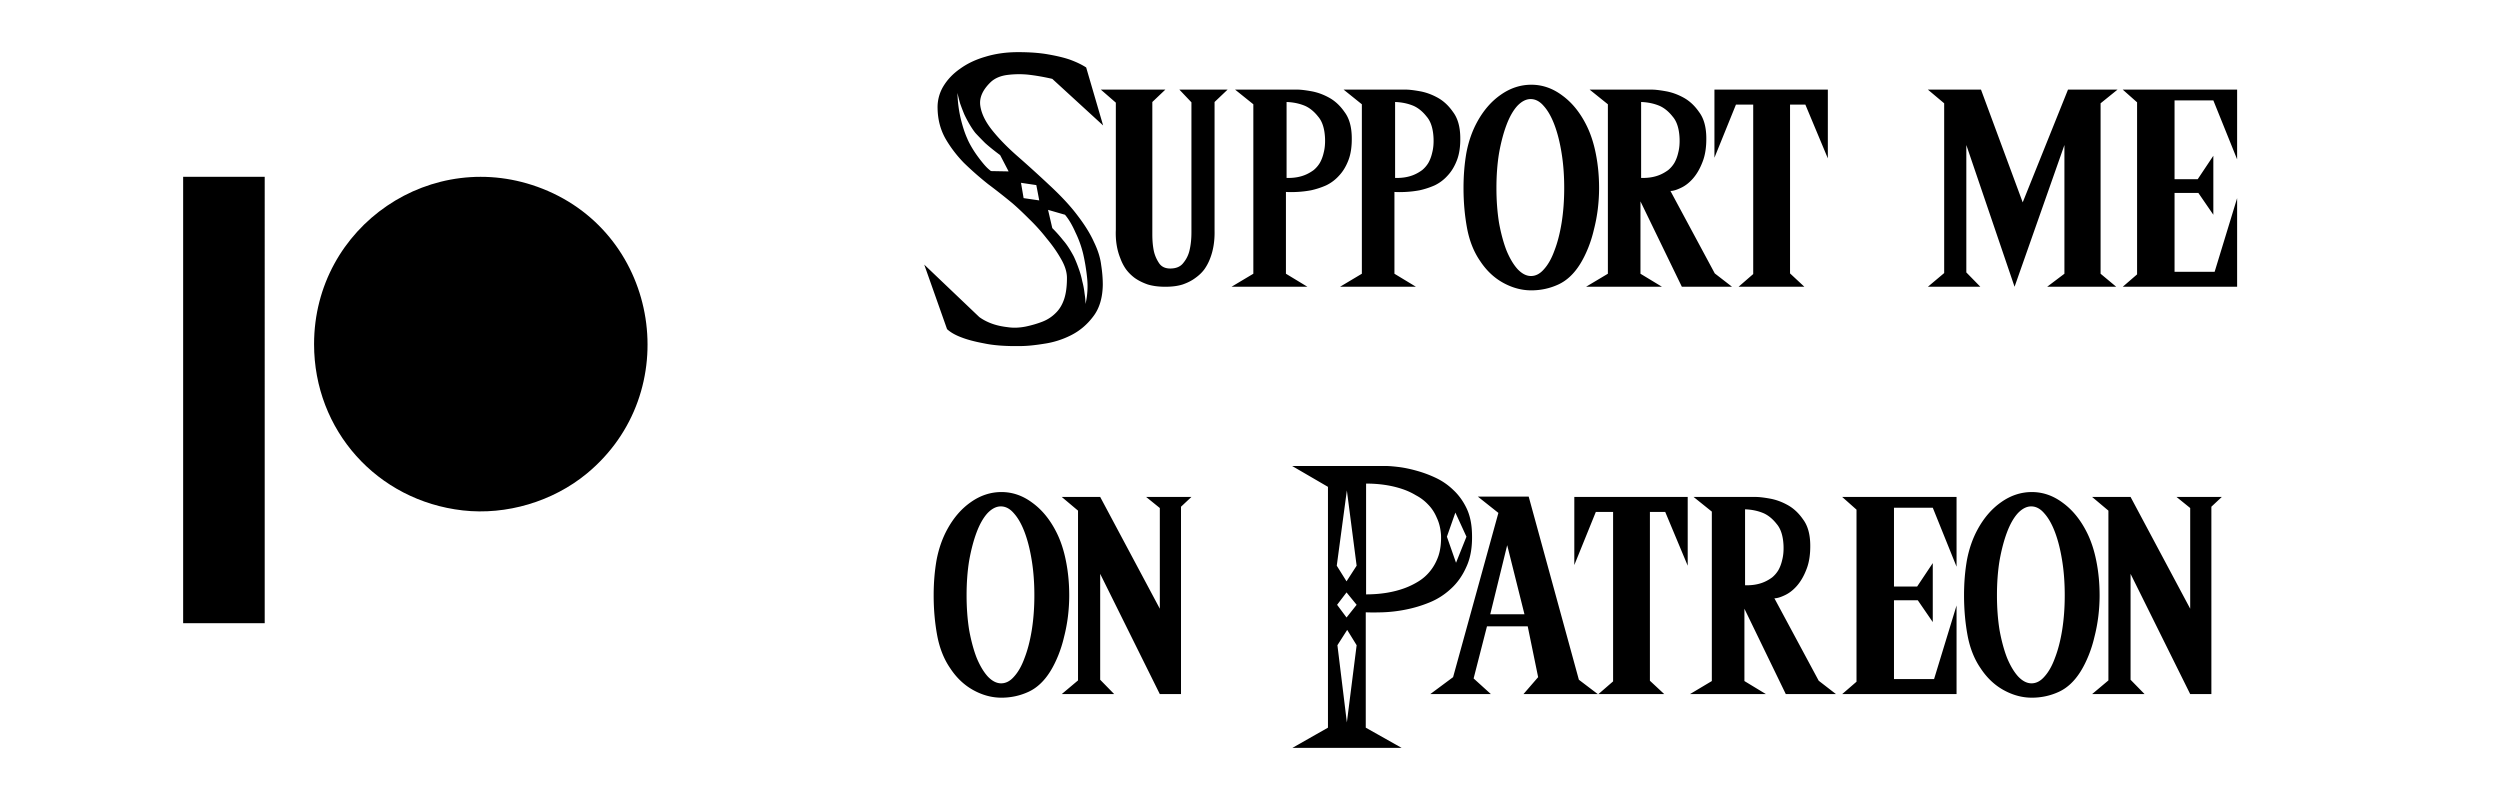 <svg width="700" height="224" xmlns="http://www.w3.org/2000/svg"><path d="M51.28 112V49.501h22.837V174.5H51.28zm78.294 30.915c-24.001-2.727-41.637-22.44-41.635-46.54.001-33.12 33.16-55.682 63.972-43.527 32.94 12.996 39.803 57.14 12.397 79.746-9.511 7.845-22.517 11.71-34.734 10.321z"/><path style="line-height:1.25;-inkscape-font-specification:triforce" d="M285.06 14.6c-3.284 0-6.326.425-9.124 1.277-2.738.79-5.11 1.917-7.118 3.377-2.007 1.399-3.588 3.071-4.744 5.017a11.32 11.32 0 00-1.55 6.114c.06 3.102.79 5.9 2.189 8.394 1.399 2.433 3.133 4.713 5.201 6.842a90.502 90.502 0 006.752 5.932 180.16 180.16 0 016.844 5.383c1.338 1.155 2.888 2.614 4.652 4.378a52.694 52.694 0 014.928 5.475c1.581 1.886 2.919 3.802 4.014 5.748 1.094 1.886 1.642 3.65 1.642 5.293 0 2.433-.273 4.44-.82 6.022-.548 1.581-1.34 2.858-2.373 3.832a10.525 10.525 0 01-3.65 2.373c-1.4.547-2.95 1.004-4.653 1.369-1.825.365-3.528.425-5.11.181-1.58-.182-2.98-.486-4.197-.912-1.399-.486-2.645-1.125-3.74-1.916l-15.42-14.69 6.387 18.065c.973.913 2.372 1.704 4.197 2.373 1.582.609 3.68 1.156 6.295 1.643 2.616.547 5.93.791 9.945.73 1.825 0 4.045-.212 6.66-.638a24.378 24.378 0 007.575-2.373c2.433-1.217 4.5-2.95 6.203-5.201 1.764-2.251 2.677-5.231 2.738-8.942 0-1.764-.153-3.62-.457-5.566-.243-2.008-.91-4.136-2.006-6.387-1.034-2.311-2.555-4.775-4.562-7.39-1.947-2.616-4.594-5.475-7.94-8.577a341.59 341.59 0 00-8.85-8.03c-2.919-2.554-5.32-5.017-7.206-7.39-1.886-2.372-2.981-4.654-3.285-6.844-.305-2.25.698-4.47 3.01-6.66 1.155-1.034 2.676-1.672 4.562-1.916a26.012 26.012 0 015.748-.091c2.19.243 4.471.64 6.844 1.187l14.234 13.047-4.746-16.24c-1.217-.791-2.736-1.52-4.56-2.19-1.582-.547-3.591-1.035-6.024-1.46-2.372-.427-5.2-.64-8.484-.64zm143.706 9.125c-3.042 0-5.9.942-8.577 2.828-2.615 1.825-4.806 4.348-6.57 7.572-1.399 2.555-2.403 5.413-3.012 8.576-.547 3.102-.82 6.417-.82 9.945 0 3.954.335 7.726 1.004 11.315.67 3.528 1.886 6.57 3.65 9.125 1.764 2.676 3.922 4.714 6.477 6.113 2.555 1.4 5.171 2.098 7.848 2.098 2.676 0 5.2-.548 7.572-1.643s4.41-3.01 6.113-5.748c.79-1.277 1.52-2.736 2.19-4.379a34.603 34.603 0 001.642-5.2 45.629 45.629 0 001.096-5.749c.243-2.007.365-3.985.365-5.932 0-3.345-.304-6.538-.912-9.58-.608-3.102-1.522-5.838-2.738-8.21-1.764-3.468-3.984-6.175-6.66-8.122-2.677-2.007-5.566-3.01-8.668-3.01zm-120.53 1.367l4.198 3.65v35.584c-.122 2.98.304 5.657 1.277 8.03a12.876 12.876 0 001.55 3.011c.67.913 1.49 1.733 2.464 2.463 1.034.73 2.251 1.338 3.65 1.824 1.399.426 3.04.639 4.926.639 1.885 0 3.498-.213 4.836-.639 1.399-.486 2.585-1.094 3.558-1.824 1.034-.73 1.886-1.55 2.555-2.463a13.6 13.6 0 001.55-2.92c.913-2.311 1.339-4.928 1.278-7.847V28.56l3.65-3.468h-13.503l3.377 3.558v36.407c0 1.885-.184 3.588-.55 5.109a8.478 8.478 0 01-1.732 3.467c-.79 1.034-2.008 1.55-3.65 1.55-1.4 0-2.433-.485-3.102-1.458a10.045 10.045 0 01-1.46-3.286c-.305-1.399-.456-3.01-.456-4.835V28.56l3.649-3.47h-18.065zm37.59 0l5.11 4.107v47.446l-6.112 3.648h21.258l-6.021-3.648V53.742c.851.061 1.885.061 3.101 0a29.883 29.883 0 003.924-.457 22.51 22.51 0 004.197-1.367 11.525 11.525 0 003.65-2.738c1.095-1.156 1.976-2.615 2.645-4.38.67-1.763.975-3.923.914-6.478-.06-2.92-.73-5.23-2.008-6.933-1.216-1.764-2.646-3.104-4.289-4.016-1.642-.912-3.314-1.52-5.017-1.824-1.703-.304-3.012-.457-3.924-.457h-17.428zm30.385 0l5.11 4.107v47.446l-6.114 3.648h21.26l-6.024-3.648V53.742c.852.061 1.887.061 3.104 0a29.854 29.854 0 003.922-.457 22.51 22.51 0 004.197-1.367 11.525 11.525 0 003.65-2.738c1.095-1.156 1.978-2.615 2.647-4.38.669-1.763.973-3.923.912-6.478-.06-2.92-.73-5.23-2.008-6.933-1.216-1.764-2.645-3.104-4.287-4.016-1.642-.912-3.316-1.52-5.02-1.824-1.703-.304-3.01-.457-3.923-.457H376.21zm68.887 0l5.109 4.107v47.446l-6.113 3.648h21.26l-6.022-3.648V56.389l11.588 23.904h14.05l-4.835-3.74-12.41-23.084c.73 0 1.674-.275 2.83-.823 1.216-.547 2.34-1.398 3.375-2.554 1.095-1.217 2.008-2.767 2.738-4.653.79-1.946 1.155-4.319 1.094-7.117-.061-2.92-.73-5.23-2.008-6.933-1.217-1.764-2.645-3.104-4.287-4.016-1.643-.912-3.317-1.52-5.02-1.824-1.703-.304-3.01-.457-3.922-.457h-17.427zm34.945 0v19.07l6.021-14.873h4.836v47.445l-4.105 3.559h18.432l-4.016-3.74V29.289h4.289l6.295 15.055V25.092h-31.752zm59.764 0l4.562 3.832V76.46l-4.562 3.832h14.69l-3.925-4.014V40.604l13.504 39.689 13.961-39.69v36.042l-4.836 3.648h19.342l-4.379-3.648V28.924l4.744-3.832H579.04l-12.682 31.57-11.68-31.57h-14.87zm54.562 0l4.014 3.558v48.176l-4.014 3.467h32.026V55.477L620.1 76.096h-11.225v-22.08h6.662l4.197 6.113V43.615l-4.38 6.569h-6.479v-22.08h10.86l6.66 16.513V25.092h-32.026zm-326.28.914c.183.851.425 1.823.73 2.918.364 1.034.761 2.07 1.187 3.103a32.9 32.9 0 001.55 2.92c.548.913 1.065 1.673 1.551 2.282.73.79 1.644 1.733 2.739 2.828 1.155 1.034 2.553 2.158 4.195 3.375l2.373 4.562-4.928-.092c-.669-.486-1.336-1.125-2.006-1.916a38.038 38.038 0 01-1.916-2.463 30.056 30.056 0 01-1.642-2.554c-.487-.852-.853-1.581-1.096-2.19-.669-1.46-1.277-3.315-1.824-5.566a34.873 34.873 0 01-.912-7.207zm160.493 1.732c1.338 0 2.556.639 3.65 1.916 1.156 1.278 2.16 3.043 3.012 5.293.852 2.25 1.52 4.896 2.006 7.938.487 2.98.73 6.233.73 9.761 0 3.468-.243 6.723-.73 9.764-.487 2.98-1.154 5.566-2.006 7.756-.79 2.19-1.764 3.924-2.92 5.201-1.095 1.278-2.312 1.916-3.65 1.916-1.278 0-2.524-.638-3.74-1.916-1.156-1.277-2.19-3.011-3.102-5.201-.852-2.19-1.552-4.775-2.1-7.756-.486-3.041-.73-6.296-.73-9.764 0-3.528.244-6.78.73-9.761.548-3.042 1.248-5.687 2.1-7.938.852-2.25 1.854-4.015 3.01-5.293 1.216-1.277 2.463-1.916 3.74-1.916zm-68.34.823c1.886.06 3.62.424 5.201 1.093 1.339.609 2.556 1.613 3.65 3.012 1.156 1.338 1.795 3.345 1.917 6.022.06 1.52-.061 2.857-.365 4.013-.244 1.095-.61 2.069-1.096 2.92a7.943 7.943 0 01-1.733 2.008c-.669.487-1.338.881-2.007 1.185-1.582.73-3.438 1.065-5.567 1.004V28.561zm30.385 0c1.886.06 3.62.424 5.201 1.093 1.338.609 2.554 1.613 3.649 3.012 1.155 1.338 1.794 3.345 1.916 6.022.06 1.52-.062 2.857-.366 4.013-.243 1.095-.607 2.069-1.093 2.92a7.95 7.95 0 01-1.735 2.008c-.669.487-1.338.881-2.008 1.185-1.581.73-3.435 1.065-5.564 1.004V28.561zm68.887 0c1.885.06 3.62.424 5.2 1.093 1.34.609 2.554 1.613 3.65 3.012 1.155 1.338 1.794 3.345 1.915 6.022.061 1.52-.059 2.857-.363 4.013-.243 1.095-.61 2.069-1.096 2.92a7.95 7.95 0 01-1.734 2.008c-.67.487-1.337.881-2.006 1.185-1.581.73-3.437 1.065-5.566 1.004V28.561zM285.88 51.188l4.289.638.82 4.29-4.379-.64-.73-4.288zm7.574 7.572l4.744 1.369c1.034 1.216 2.008 2.86 2.92 4.928a29.45 29.45 0 012.19 6.113 55.9 55.9 0 011.095 6.752c.244 2.372.09 4.774-.457 7.207 0-.852-.09-1.854-.273-3.01a23.458 23.458 0 00-.639-3.377 23.754 23.754 0 00-1.004-3.558 35.372 35.372 0 00-1.369-3.375c-1.034-1.947-2.036-3.468-3.01-4.563a38.654 38.654 0 00-3.011-3.377l-1.186-5.11zm68.34 71.717l10.035 5.84v67.427l-9.945 5.656h30.566l-10.037-5.656v-32.3c1.217.06 2.8.06 4.746 0a39.226 39.226 0 006.295-.73 35.54 35.54 0 006.752-2.007 19.525 19.525 0 006.022-3.832c1.824-1.642 3.284-3.711 4.378-6.205 1.156-2.494 1.675-5.565 1.553-9.215-.06-2.798-.58-5.202-1.553-7.209-.973-2.007-2.22-3.71-3.74-5.11a18.188 18.188 0 00-4.926-3.374 33.134 33.134 0 00-5.474-2.008c-1.764-.487-3.407-.822-4.928-1.004-1.52-.182-2.707-.273-3.559-.273h-26.185zm20.71 4.927c3.772 0 7.178.517 10.22 1.551a18.85 18.85 0 013.742 1.733c1.277.669 2.402 1.52 3.375 2.554 1.034 1.034 1.854 2.283 2.463 3.742.669 1.4 1.066 3.04 1.187 4.926.061 2.19-.183 4.106-.73 5.748-.548 1.582-1.308 2.98-2.282 4.197a12.594 12.594 0 01-3.285 2.92 21.224 21.224 0 01-3.922 1.916c-3.163 1.156-6.753 1.735-10.767 1.735v-31.022zm-5.382 1.916l2.736 21.076-2.828 4.38-2.736-4.38 2.828-21.076zm-96.717.455c-3.041 0-5.9.943-8.576 2.829-2.616 1.824-4.806 4.35-6.57 7.574-1.4 2.554-2.402 5.413-3.01 8.576-.547 3.102-.822 6.417-.822 9.945 0 3.954.335 7.726 1.004 11.315.669 3.528 1.886 6.568 3.65 9.123 1.764 2.676 3.924 4.714 6.479 6.113 2.554 1.399 5.169 2.1 7.845 2.1 2.677 0 5.202-.548 7.574-1.643 2.373-1.095 4.41-3.01 6.114-5.748.79-1.277 1.52-2.739 2.19-4.38a34.578 34.578 0 001.642-5.2c.486-1.886.85-3.802 1.094-5.748.243-2.007.365-3.985.365-5.932 0-3.345-.304-6.538-.912-9.58-.609-3.102-1.52-5.84-2.737-8.213-1.764-3.467-3.985-6.172-6.662-8.119-2.676-2.007-5.566-3.012-8.668-3.012zm288.506 0c-3.041 0-5.9.943-8.576 2.829-2.616 1.824-4.806 4.35-6.57 7.574-1.4 2.554-2.402 5.413-3.01 8.576-.548 3.102-.822 6.417-.822 9.945 0 3.954.334 7.726 1.004 11.315.669 3.528 1.886 6.568 3.65 9.123 1.764 2.676 3.924 4.714 6.478 6.113 2.555 1.399 5.17 2.1 7.846 2.1 2.677 0 5.202-.548 7.574-1.643 2.373-1.095 4.408-3.01 6.112-5.748.79-1.277 1.522-2.739 2.191-4.38a34.579 34.579 0 001.643-5.2c.486-1.886.85-3.802 1.093-5.748.244-2.007.366-3.985.366-5.932 0-3.345-.304-6.538-.912-9.58-.609-3.102-1.522-5.84-2.739-8.213-1.764-3.467-3.984-6.172-6.66-8.119-2.676-2.007-5.566-3.012-8.668-3.012zm-155.11 1.278l5.749 4.562-12.684 45.987-6.387 4.744h16.971l-4.836-4.38 3.742-14.599h11.405l2.92 14.235-4.106 4.744h20.803l-5.293-4.016-14.05-51.277h-14.233zm-116.515.092l4.56 3.832v47.537l-4.56 3.832h14.69l-3.924-4.016v-29.652l16.697 33.668h5.932V141.88l2.918-2.736h-12.682l3.832 3.101v28.193l-16.697-31.294h-10.766zm143.522 0v19.068l6.023-14.871h4.836v47.445l-4.107 3.559h18.431l-4.015-3.74v-47.264h4.289l6.295 15.054v-19.251h-31.752zm33.394 0l5.11 4.105v47.445l-6.114 3.65h21.26l-6.022-3.65V170.44l11.588 23.907h14.051l-4.836-3.74-12.408-23.086c.73 0 1.672-.273 2.828-.82 1.217-.548 2.341-1.4 3.375-2.555 1.095-1.217 2.009-2.77 2.738-4.655.791-1.946 1.155-4.317 1.094-7.115-.06-2.92-.728-5.232-2.006-6.936-1.216-1.764-2.646-3.1-4.289-4.013-1.642-.913-3.314-1.522-5.017-1.826-1.703-.305-3.012-.455-3.924-.455h-17.428zm41.608 0l4.013 3.558v48.176l-4.013 3.467h32.025v-24.819l-6.297 20.621h-11.223v-22.08h6.663l4.197 6.114v-16.516l-4.381 6.57h-6.479v-22.08h10.86l6.66 16.514v-19.525H515.81zm69.98 0l4.563 3.832v47.537l-4.563 3.832h14.691l-3.923-4.016v-29.652l16.697 33.668h5.93V141.88l2.92-2.736h-12.682l3.832 3.101v28.193l-16.697-31.294H585.79zm-305.566 2.646c1.338 0 2.553.639 3.648 1.916 1.156 1.277 2.16 3.04 3.012 5.291.851 2.25 1.521 4.896 2.008 7.938.486 2.98.73 6.235.73 9.763 0 3.467-.244 6.723-.73 9.764-.487 2.98-1.157 5.564-2.008 7.754-.791 2.19-1.764 3.924-2.92 5.201-1.095 1.277-2.31 1.916-3.649 1.916-1.277 0-2.525-.639-3.742-1.916-1.156-1.277-2.189-3.011-3.101-5.201-.852-2.19-1.553-4.774-2.1-7.754-.487-3.041-.728-6.297-.728-9.764 0-3.528.241-6.783.728-9.763.548-3.042 1.248-5.687 2.1-7.938.851-2.25 1.856-4.014 3.011-5.291 1.217-1.277 2.463-1.916 3.74-1.916zm288.505 0c1.339 0 2.554.639 3.649 1.916 1.156 1.277 2.16 3.04 3.012 5.291.851 2.25 1.52 4.896 2.007 7.938.487 2.98.729 6.235.729 9.763 0 3.467-.242 6.723-.729 9.764-.486 2.98-1.156 5.564-2.007 7.754-.791 2.19-1.765 3.924-2.92 5.201-1.095 1.277-2.312 1.916-3.65 1.916-1.278 0-2.524-.639-3.74-1.916-1.157-1.277-2.19-3.011-3.102-5.201-.852-2.19-1.553-4.774-2.1-7.754-.487-3.041-.729-6.297-.729-9.764 0-3.528.242-6.783.729-9.763.547-3.042 1.248-5.687 2.1-7.938.851-2.25 1.854-4.014 3.01-5.291 1.216-1.277 2.464-1.916 3.741-1.916zm-80.11.82c1.885.061 3.619.427 5.2 1.096 1.339.608 2.556 1.61 3.65 3.01 1.156 1.338 1.795 3.347 1.917 6.023.06 1.52-.061 2.858-.366 4.014-.243 1.095-.609 2.068-1.095 2.92a7.943 7.943 0 01-1.733 2.008c-.669.486-1.338.881-2.007 1.185-1.582.73-3.438 1.065-5.567 1.004v-21.26zm-81.114.912l3.101 6.752-2.918 7.3-2.554-7.3 2.37-6.752zm14.508 9.125l4.836 19.344h-9.58l4.744-19.344zm-44.983 13.23l2.828 3.468-2.828 3.558-2.646-3.558 2.646-3.467zm.184 10.493l2.644 4.29-2.736 21.622-2.646-21.623 2.738-4.289z" font-size="91.242" font-family="triforce" letter-spacing="0" word-spacing="0"/></svg>